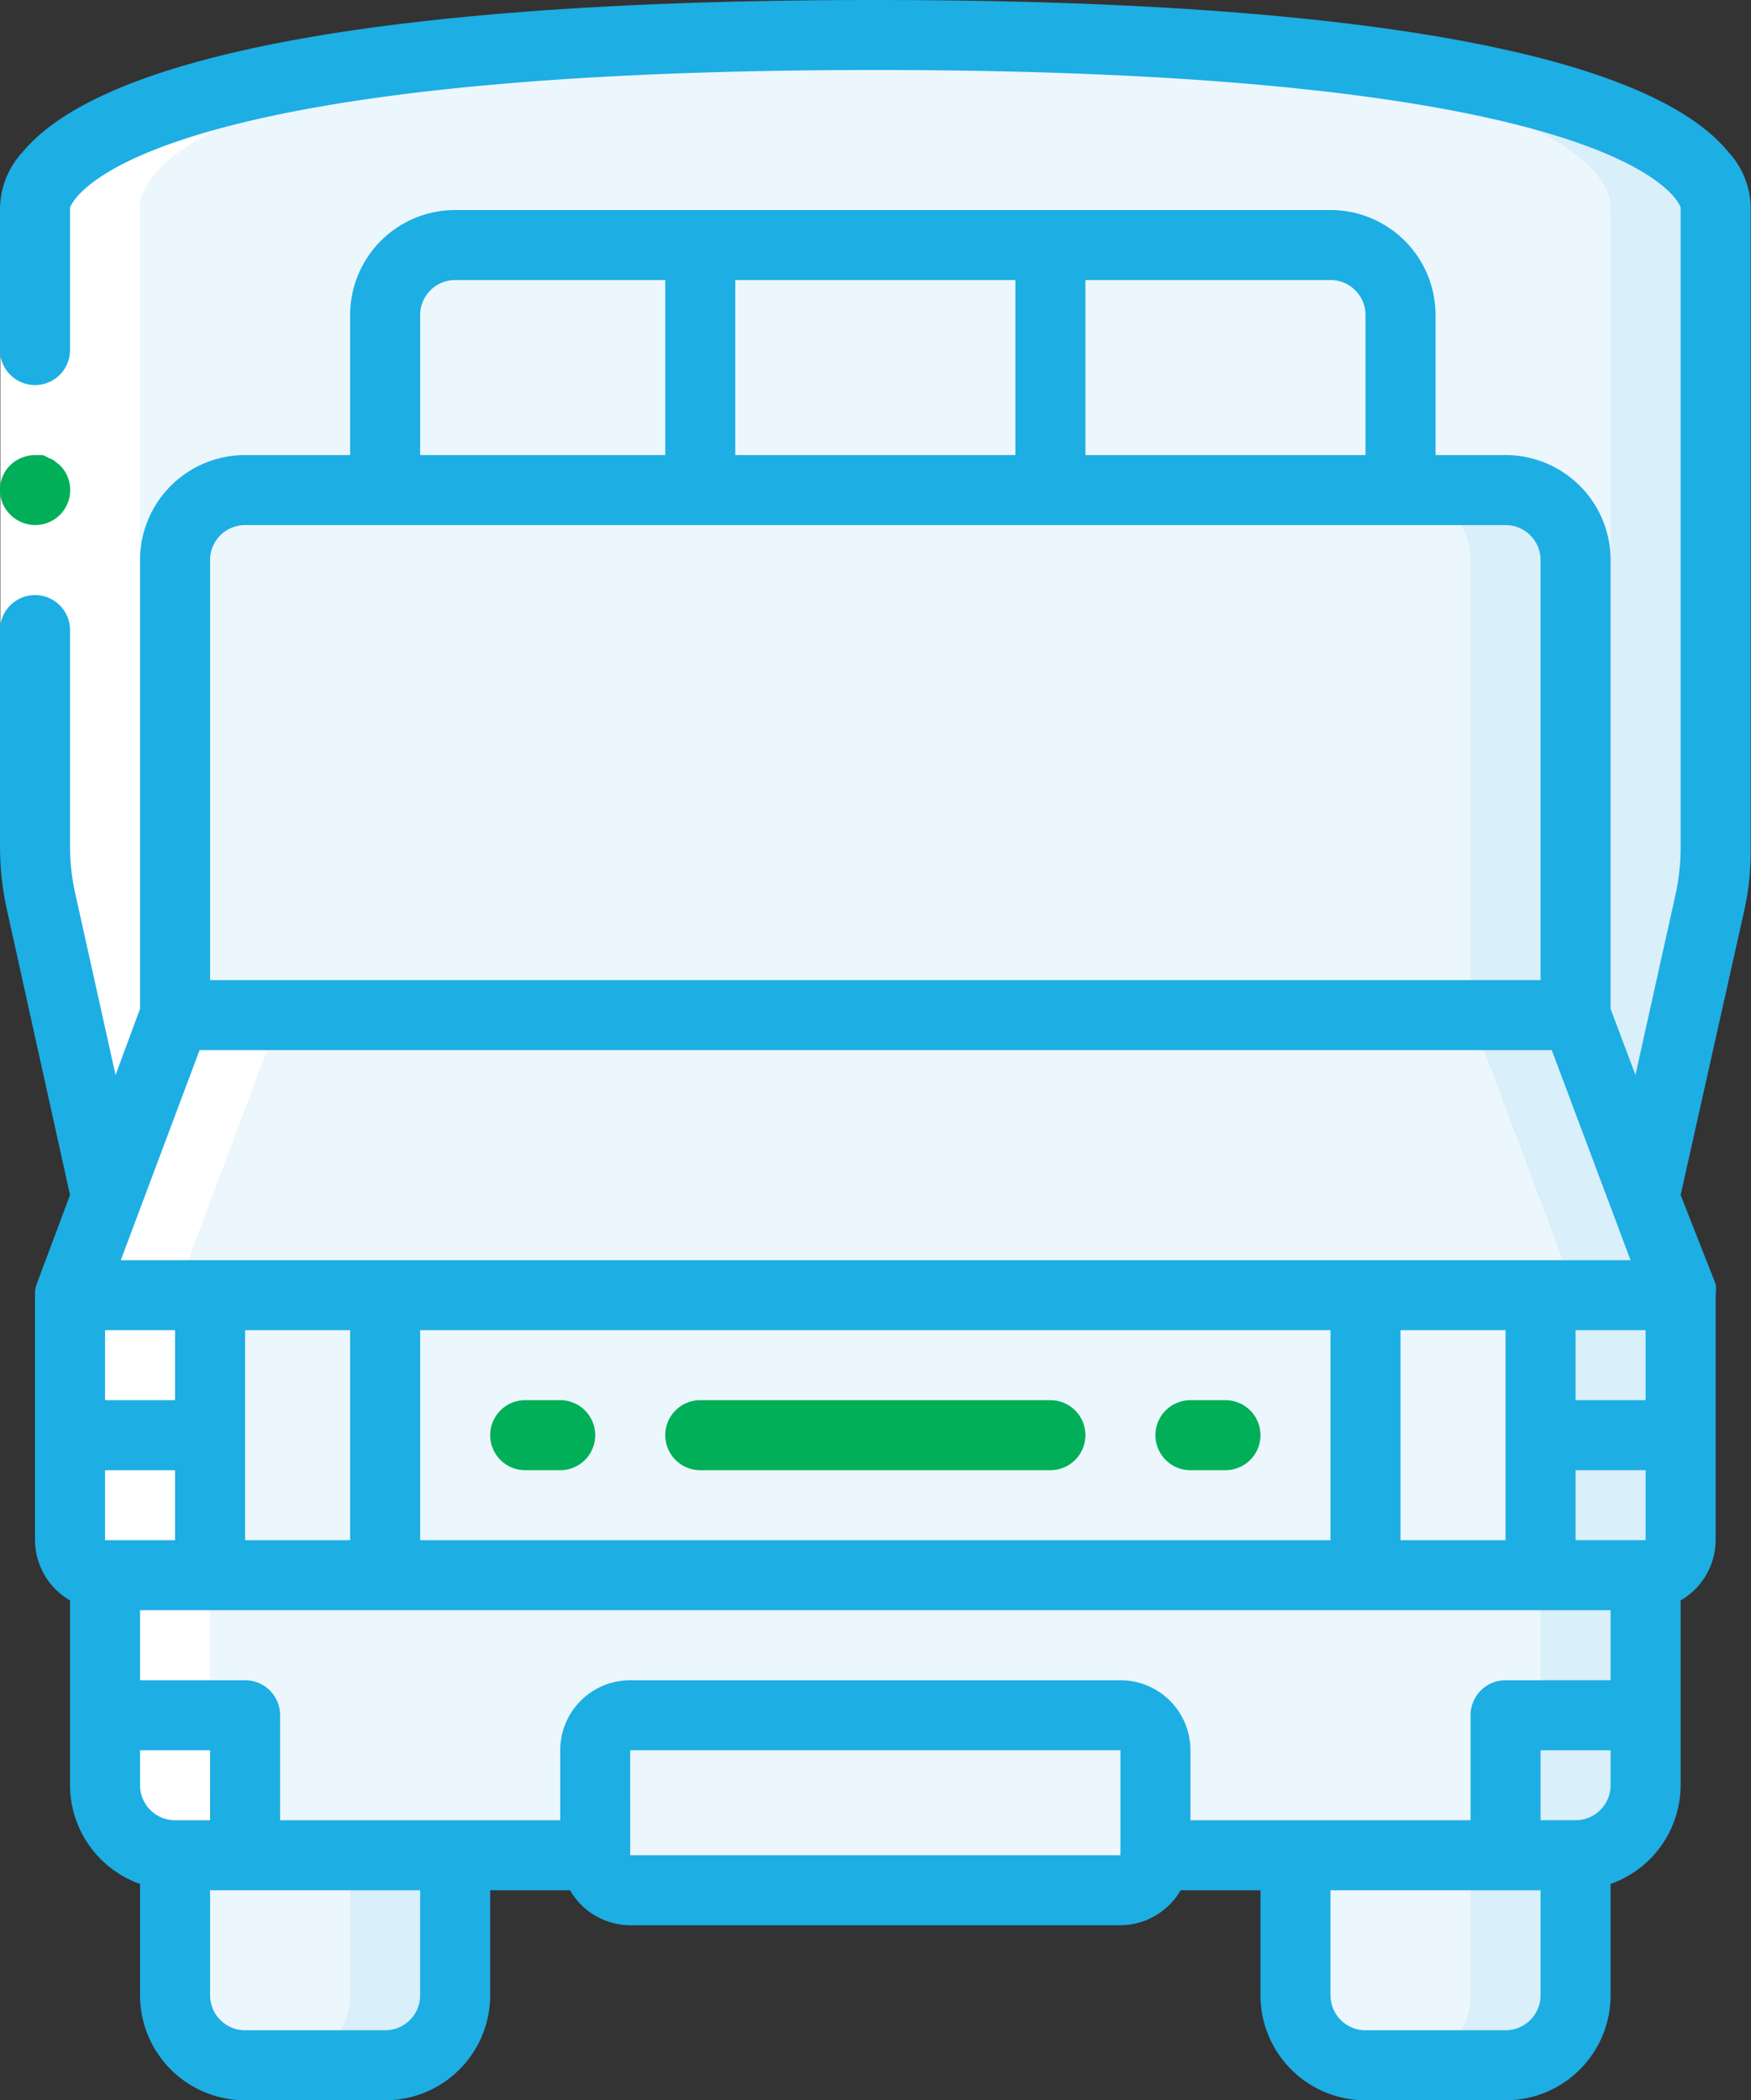 <svg id="Layer_1" data-name="Layer 1" xmlns="http://www.w3.org/2000/svg" viewBox="0 0 50.01 60"><rect x="0" y="0" width="50.01" height="60" fill="#333333" stroke="none"/><defs><style>.cls-1{fill:#d9eff9;}.cls-2{fill:#ecf7fd;}.cls-3{fill:#e3e7f2;}.cls-4{fill:#fff;}.cls-5{fill:#00af58;}.cls-6{fill:#1daee4;}</style></defs><path class="cls-1" d="M13,50v7a2,2,0,0,1-2,2H7a2,2,0,0,1-2-2V50Z"/><path class="cls-1" d="M45,50v7a2,2,0,0,1-2,2H39a2,2,0,0,1-2-2V50Z"/><path class="cls-2" d="M10,50v7a2,2,0,0,1-2,2H7a2,2,0,0,1-2-2V50Z"/><path class="cls-2" d="M42,50v7a2,2,0,0,1-2,2H39a2,2,0,0,1-2-2V50Z"/><path class="cls-1" d="M49,6V24.23a7.08,7.08,0,0,1-.17,1.52L47,34H3L1.18,25.75A7.08,7.08,0,0,1,1,24.23V6s-1-4.8,22.51-5H25C50,1,49,6,49,6Z"/><path class="cls-2" d="M46,6V24.23a7.08,7.08,0,0,1-.17,1.52L44,34H3L1.18,25.75A7.08,7.08,0,0,1,1,24.23V6s-1-4.8,22.51-5C47,1.2,46,6,46,6Z"/><path class="cls-1" d="M33,53H45a2,2,0,0,0,2-2V42H3v9a2,2,0,0,0,2,2H17"/><path class="cls-2" d="M31,53H42.15A1.93,1.93,0,0,0,44,51V42H3v9a1.94,1.94,0,0,0,1.87,2H16.06"/><path class="cls-2" d="M18,49H32a1,1,0,0,1,1,1v3a1,1,0,0,1-1,1H18a1,1,0,0,1-1-1V50A1,1,0,0,1,18,49Z"/><path class="cls-2" d="M47,45H3a1,1,0,0,1-1-1V37l1-2H47l1,2v7A1,1,0,0,1,47,45Z"/><polygon class="cls-1" points="48.01 37 2.01 37 5.01 29 45.01 29 48.01 37"/><polygon class="cls-2" points="45.01 37 2.01 37 5.01 29 42.01 29 45.01 37"/><path class="cls-1" d="M45,16V29H5V16a2,2,0,0,1,2-2H43A2,2,0,0,1,45,16Z"/><path class="cls-2" d="M42,16V29H5V16a2,2,0,0,1,2-2H40A2,2,0,0,1,42,16Z"/><rect class="cls-2" x="20.01" y="7" width="10" height="7"/><path class="cls-2" d="M13,7h7v7H11V9A2,2,0,0,1,13,7Z"/><path class="cls-2" d="M30,7h8a2,2,0,0,1,2,2v5H30V7Z"/><path class="cls-3" d="M7,49v4H5a2,2,0,0,1-2-2V49Z"/><path class="cls-1" d="M47,49v2a2,2,0,0,1-2,2H43V49Z"/><rect class="cls-4" x="2.01" y="37" width="4" height="4"/><path class="cls-3" d="M6,41v4H3a1,1,0,0,1-1-1V41Z"/><rect class="cls-1" x="44.01" y="37" width="4" height="4"/><path class="cls-1" d="M48,41v3a1,1,0,0,1-1,1H44V41Z"/><rect class="cls-2" x="6.01" y="37" width="5" height="8"/><rect class="cls-2" x="39.01" y="37" width="5" height="8"/><path class="cls-4" d="M5,53H4.87A2,2,0,0,1,3,51V45a1,1,0,0,1-1-1V37l1.12-3H3L1.18,25.75A7.08,7.08,0,0,1,1,24.23V6s-1-4.8,22.51-5h3C3.05,1.2,4,6,4,6V24.23c0,.51.64,4.44.75,4.94L8,29,5,37v7a1,1,0,0,0,1,1v6a2,2,0,0,0,1.86,2Z"/><polygon class="cls-4" points="2.01 6 2.01 19 2.01 24.23 0.01 24.23 0.01 19 0.01 6 2.01 6"/><path class="cls-5" d="M1,15a1,1,0,0,0,.93-.62,1,1,0,0,0-.22-1.09l-.15-.12a.51.51,0,0,0-.18-.09A.55.55,0,0,0,1.21,13L1,13a1.05,1.05,0,0,0-.71.29,1,1,0,0,0,.33,1.63A1,1,0,0,0,1,15Z"/><path class="cls-5" d="M15,42h1a1,1,0,1,0,0-2H15a1,1,0,1,0,0,2Z"/><path class="cls-5" d="M34,42h1a1,1,0,0,0,0-2H34a1,1,0,1,0,0,2Z"/><path class="cls-5" d="M20,42H30a1,1,0,1,0,0-2H20a1,1,0,0,0,0,2Z"/><path class="cls-6" d="M50,24.23V6.06a2.39,2.39,0,0,0-.63-1.71C47.05,1.5,38.62,0,25,0S3,1.5.64,4.35A2.42,2.42,0,0,0,0,6v4a1,1,0,0,0,2,0V6H2s0,0,0-.07C2.09,5.68,3.79,2,25,2S47.93,5.68,48,5.93v18.3a6.24,6.24,0,0,1-.14,1.3l-1.15,5.18L46,28.82V16a3,3,0,0,0-3-3H41V9a3,3,0,0,0-3-3H13a3,3,0,0,0-3,3v4H7a3,3,0,0,0-3,3V28.82L3.3,30.71,2.15,25.53A6.24,6.24,0,0,1,2,24.23V18a1,1,0,0,0-2,0v6.23A8.43,8.43,0,0,0,.2,26L2,34.14l-.94,2.51A.87.87,0,0,0,1,37v7a2,2,0,0,0,1,1.72V51a3,3,0,0,0,2,2.82V57a3,3,0,0,0,3,3h4a3,3,0,0,0,3-3V54h2.28A2,2,0,0,0,18,55H32a2,2,0,0,0,1.72-1H36v3a3,3,0,0,0,3,3h4a3,3,0,0,0,3-3V53.82A3,3,0,0,0,48,51V45.72A2,2,0,0,0,49,44V37a0,0,0,0,0,0,0,1.13,1.13,0,0,0,0-.32L48,34.14,49.82,26A7.8,7.8,0,0,0,50,24.23ZM47,44H45V42h2Zm-1,4H43a1,1,0,0,0-1,1v3H34V50a2,2,0,0,0-2-2H18a2,2,0,0,0-2,2v2H8V49a1,1,0,0,0-1-1H4V46H46v2ZM5,52a1,1,0,0,1-1-1V50H6v2Zm5-14v6H7V38Zm28,0v6H12V38Zm5,0v6H40V38ZM5,40H3V38H5v2ZM3,42H5v2H3Zm42-2V38h2v2ZM3.45,36,5.7,30H44.32l2.25,6ZM39,9v4H31V8h7A1,1,0,0,1,39,9ZM29,13H21V8h8ZM12,9a1,1,0,0,1,1-1h6v5H12ZM6,16a1,1,0,0,1,1-1H43a1,1,0,0,1,1,1V28H6Zm6,41a1,1,0,0,1-1,1H7a1,1,0,0,1-1-1V54h6v3Zm6-4V50H32v3H18Zm26,4a1,1,0,0,1-1,1H39a1,1,0,0,1-1-1V54h6v3Zm1-5H44V50h2v1A1,1,0,0,1,45,52Z"/></svg>